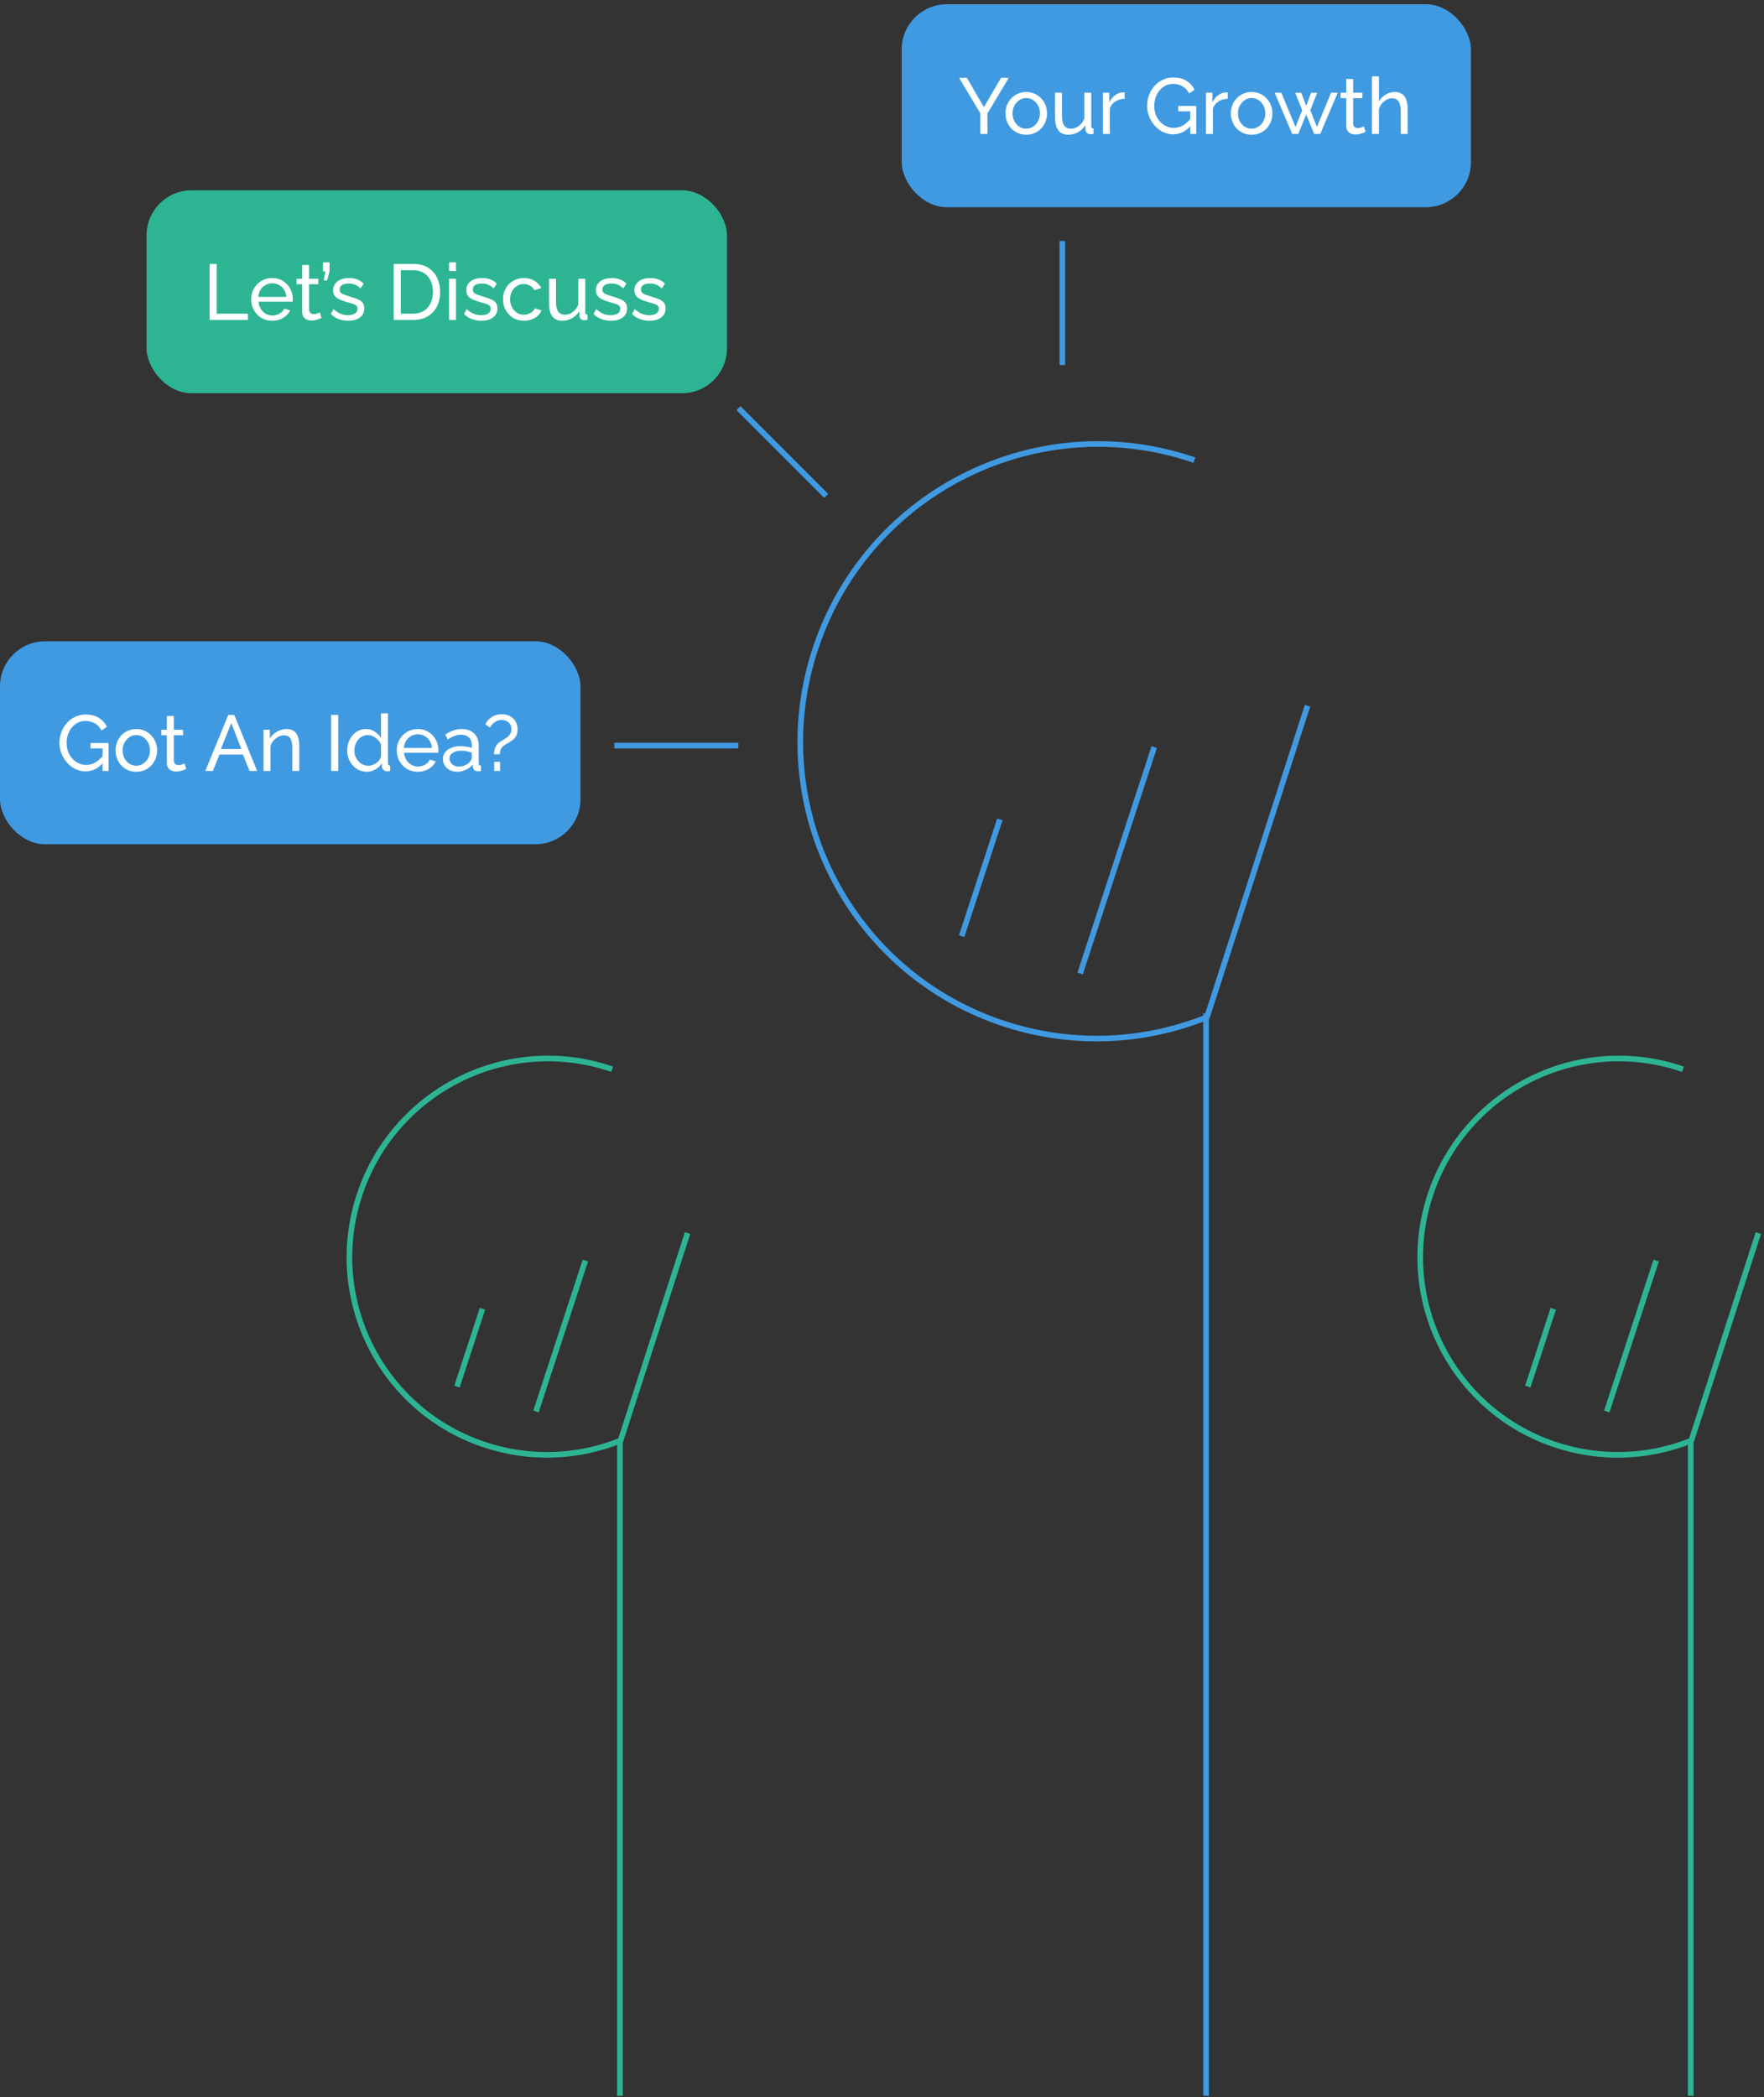<svg xmlns="http://www.w3.org/2000/svg" width="313" height="372" viewBox="0 0 313 372" fill="none"><rect x="0" y="0" width="313" height="372" fill="#333333" stroke="none"/><path d="M214 371.755V179.755" stroke="#409AE2"></path><path d="M232 125.194L214.197 180.324C214.197 180.324 214.127 180.446 214.016 180.49C202.727 184.975 189.852 185.606 177.484 181.36C149.981 171.918 135.397 141.936 144.908 114.393C154.42 86.85 184.426 72.176 211.928 81.618M170.633 166.059L177.413 145.344M191.655 172.682L204.8 132.519" stroke="#409AE2"></path><line x1="188.5" y1="42.755" x2="188.5" y2="64.755" stroke="#409AE2"></line><line x1="131.041" y1="72.401" x2="146.597" y2="87.958" stroke="#409AE2"></line><line x1="131" y1="132.255" x2="109" y2="132.255" stroke="#409AE2"></line><path d="M300 371.755V255.755" stroke="#2DB593"></path><path d="M312 218.715L300.131 255.468C300.131 255.468 300.084 255.549 300.011 255.578C292.485 258.569 283.901 258.989 275.656 256.158C257.321 249.864 247.598 229.875 253.939 211.513C260.28 193.151 280.284 183.369 298.619 189.664M271.088 245.958L275.609 232.148M285.103 250.373L293.867 223.598" stroke="#2DB593"></path><path d="M110 371.755V255.755" stroke="#2DB593"></path><path d="M122 218.715L110.131 255.468C110.131 255.468 110.084 255.549 110.011 255.578C102.485 258.569 93.901 258.989 85.656 256.158C67.321 249.864 57.598 229.875 63.939 211.513C70.28 193.151 90.284 183.369 108.619 189.664M81.088 245.958L85.609 232.148M95.103 250.373L103.867 223.598" stroke="#2DB593"></path><rect x="160" y="0.755" width="101" height="36" rx="8" fill="#409AE2"></rect><path d="M171.568 13.815L174.578 18.995L177.616 13.815H178.988L175.208 20.129V23.755H173.948V20.101L170.182 13.815H171.568ZM182.088 23.895C181.538 23.895 181.038 23.797 180.59 23.601C180.142 23.395 179.755 23.12 179.428 22.775C179.102 22.42 178.85 22.014 178.672 21.557C178.495 21.099 178.406 20.619 178.406 20.115C178.406 19.602 178.495 19.116 178.672 18.659C178.85 18.201 179.102 17.8 179.428 17.455C179.755 17.1 180.142 16.825 180.59 16.629C181.048 16.424 181.547 16.321 182.088 16.321C182.639 16.321 183.138 16.424 183.586 16.629C184.034 16.825 184.422 17.1 184.748 17.455C185.084 17.8 185.341 18.201 185.518 18.659C185.696 19.116 185.784 19.602 185.784 20.115C185.784 20.619 185.696 21.099 185.518 21.557C185.341 22.014 185.089 22.42 184.762 22.775C184.436 23.12 184.044 23.395 183.586 23.601C183.138 23.797 182.639 23.895 182.088 23.895ZM179.666 20.129C179.666 20.633 179.774 21.09 179.988 21.501C180.212 21.912 180.506 22.238 180.87 22.481C181.234 22.714 181.64 22.831 182.088 22.831C182.536 22.831 182.942 22.709 183.306 22.467C183.68 22.224 183.974 21.898 184.188 21.487C184.412 21.067 184.524 20.605 184.524 20.101C184.524 19.597 184.412 19.14 184.188 18.729C183.974 18.318 183.68 17.991 183.306 17.749C182.942 17.506 182.536 17.385 182.088 17.385C181.64 17.385 181.234 17.511 180.87 17.763C180.506 18.006 180.212 18.332 179.988 18.743C179.774 19.154 179.666 19.616 179.666 20.129ZM187.207 20.829V16.447H188.439V20.591C188.439 21.337 188.57 21.898 188.831 22.271C189.093 22.644 189.48 22.831 189.993 22.831C190.329 22.831 190.651 22.761 190.959 22.621C191.277 22.471 191.561 22.262 191.813 21.991C192.065 21.72 192.261 21.398 192.401 21.025V16.447H193.633V22.355C193.633 22.504 193.661 22.616 193.717 22.691C193.783 22.756 193.885 22.794 194.025 22.803V23.755C193.885 23.773 193.773 23.783 193.689 23.783C193.615 23.792 193.54 23.797 193.465 23.797C193.232 23.797 193.031 23.727 192.863 23.587C192.695 23.438 192.607 23.256 192.597 23.041L192.569 22.187C192.252 22.728 191.823 23.148 191.281 23.447C190.749 23.745 190.166 23.895 189.531 23.895C188.766 23.895 188.187 23.638 187.795 23.125C187.403 22.602 187.207 21.837 187.207 20.829ZM199.549 17.525C198.933 17.534 198.387 17.693 197.911 18.001C197.445 18.299 197.113 18.715 196.917 19.247V23.755H195.685V16.447H196.833V18.141C197.085 17.637 197.417 17.231 197.827 16.923C198.247 16.605 198.686 16.428 199.143 16.391C199.237 16.391 199.316 16.391 199.381 16.391C199.447 16.391 199.503 16.395 199.549 16.405V17.525ZM208.17 23.825C207.517 23.825 206.906 23.685 206.336 23.405C205.776 23.116 205.286 22.733 204.866 22.257C204.446 21.771 204.12 21.23 203.886 20.633C203.653 20.026 203.536 19.401 203.536 18.757C203.536 18.085 203.653 17.45 203.886 16.853C204.12 16.246 204.442 15.71 204.852 15.243C205.272 14.776 205.762 14.412 206.322 14.151C206.892 13.88 207.508 13.745 208.17 13.745C209.132 13.745 209.925 13.945 210.55 14.347C211.176 14.748 211.647 15.271 211.964 15.915L210.998 16.587C210.709 16.008 210.312 15.579 209.808 15.299C209.304 15.019 208.749 14.879 208.142 14.879C207.638 14.879 207.181 14.986 206.77 15.201C206.36 15.415 206.005 15.71 205.706 16.083C205.417 16.447 205.193 16.862 205.034 17.329C204.885 17.796 204.81 18.281 204.81 18.785C204.81 19.317 204.894 19.821 205.062 20.297C205.24 20.764 205.487 21.179 205.804 21.543C206.122 21.898 206.49 22.177 206.91 22.383C207.33 22.588 207.783 22.691 208.268 22.691C208.838 22.691 209.379 22.546 209.892 22.257C210.406 21.968 210.891 21.524 211.348 20.927V22.229C210.452 23.293 209.393 23.825 208.17 23.825ZM211.194 19.751H209.052V18.799H212.258V23.755H211.194V19.751ZM217.842 17.525C217.226 17.534 216.68 17.693 216.204 18.001C215.738 18.299 215.406 18.715 215.21 19.247V23.755H213.978V16.447H215.126V18.141C215.378 17.637 215.71 17.231 216.12 16.923C216.54 16.605 216.979 16.428 217.436 16.391C217.53 16.391 217.609 16.391 217.674 16.391C217.74 16.391 217.796 16.395 217.842 16.405V17.525ZM222.079 23.895C221.528 23.895 221.029 23.797 220.581 23.601C220.133 23.395 219.745 23.12 219.419 22.775C219.092 22.42 218.84 22.014 218.663 21.557C218.485 21.099 218.397 20.619 218.397 20.115C218.397 19.602 218.485 19.116 218.663 18.659C218.84 18.201 219.092 17.8 219.419 17.455C219.745 17.1 220.133 16.825 220.581 16.629C221.038 16.424 221.537 16.321 222.079 16.321C222.629 16.321 223.129 16.424 223.577 16.629C224.025 16.825 224.412 17.1 224.739 17.455C225.075 17.8 225.331 18.201 225.509 18.659C225.686 19.116 225.775 19.602 225.775 20.115C225.775 20.619 225.686 21.099 225.509 21.557C225.331 22.014 225.079 22.42 224.753 22.775C224.426 23.12 224.034 23.395 223.577 23.601C223.129 23.797 222.629 23.895 222.079 23.895ZM219.657 20.129C219.657 20.633 219.764 21.09 219.979 21.501C220.203 21.912 220.497 22.238 220.861 22.481C221.225 22.714 221.631 22.831 222.079 22.831C222.527 22.831 222.933 22.709 223.297 22.467C223.67 22.224 223.964 21.898 224.179 21.487C224.403 21.067 224.515 20.605 224.515 20.101C224.515 19.597 224.403 19.14 224.179 18.729C223.964 18.318 223.67 17.991 223.297 17.749C222.933 17.506 222.527 17.385 222.079 17.385C221.631 17.385 221.225 17.511 220.861 17.763C220.497 18.006 220.203 18.332 219.979 18.743C219.764 19.154 219.657 19.616 219.657 20.129ZM236.177 16.447H237.367L234.259 23.755H233.181L231.767 20.311L230.367 23.755H229.289L226.181 16.447H227.357L229.877 22.537L231.053 19.541L229.821 16.461H230.899L231.767 18.785L232.635 16.461H233.713L232.495 19.541L233.671 22.537L236.177 16.447ZM242.299 23.391C242.197 23.438 242.057 23.498 241.879 23.573C241.702 23.648 241.497 23.713 241.263 23.769C241.03 23.825 240.783 23.853 240.521 23.853C240.223 23.853 239.947 23.802 239.695 23.699C239.443 23.587 239.243 23.419 239.093 23.195C238.944 22.962 238.869 22.672 238.869 22.327V17.413H237.875V16.447H238.869V14.011H240.101V16.447H241.739V17.413H240.101V21.949C240.12 22.21 240.209 22.406 240.367 22.537C240.526 22.658 240.713 22.719 240.927 22.719C241.17 22.719 241.394 22.677 241.599 22.593C241.805 22.509 241.94 22.448 242.005 22.411L242.299 23.391ZM249.783 23.755H248.551V19.667C248.551 18.92 248.416 18.36 248.145 17.987C247.884 17.613 247.506 17.427 247.011 17.427C246.694 17.427 246.372 17.511 246.045 17.679C245.728 17.847 245.448 18.076 245.205 18.365C244.963 18.645 244.785 18.971 244.673 19.345V23.755H243.441V13.535H244.673V18.015C244.963 17.492 245.355 17.081 245.849 16.783C246.353 16.475 246.895 16.321 247.473 16.321C247.912 16.321 248.276 16.4 248.565 16.559C248.864 16.708 249.102 16.923 249.279 17.203C249.457 17.483 249.583 17.809 249.657 18.183C249.741 18.547 249.783 18.948 249.783 19.387V23.755Z" fill="white"></path><rect y="113.755" width="103" height="36" rx="8" fill="#409AE2"></rect><path d="M15.18 136.825C14.527 136.825 13.915 136.685 13.346 136.405C12.786 136.116 12.296 135.733 11.876 135.257C11.456 134.772 11.129 134.23 10.896 133.633C10.663 133.026 10.546 132.401 10.546 131.757C10.546 131.085 10.663 130.45 10.896 129.853C11.129 129.246 11.451 128.71 11.862 128.243C12.282 127.776 12.772 127.412 13.332 127.151C13.901 126.88 14.517 126.745 15.18 126.745C16.141 126.745 16.935 126.946 17.56 127.347C18.185 127.748 18.657 128.271 18.974 128.915L18.008 129.587C17.719 129.008 17.322 128.579 16.818 128.299C16.314 128.019 15.759 127.879 15.152 127.879C14.648 127.879 14.191 127.986 13.78 128.201C13.369 128.416 13.015 128.71 12.716 129.083C12.427 129.447 12.203 129.862 12.044 130.329C11.895 130.796 11.82 131.281 11.82 131.785C11.82 132.317 11.904 132.821 12.072 133.297C12.249 133.764 12.497 134.179 12.814 134.543C13.131 134.898 13.5 135.178 13.92 135.383C14.34 135.588 14.793 135.691 15.278 135.691C15.847 135.691 16.389 135.546 16.902 135.257C17.415 134.968 17.901 134.524 18.358 133.927V135.229C17.462 136.293 16.403 136.825 15.18 136.825ZM18.204 132.751H16.062V131.799H19.268V136.755H18.204V132.751ZM24.18 136.895C23.63 136.895 23.13 136.797 22.682 136.601C22.234 136.396 21.847 136.12 21.52 135.775C21.194 135.42 20.942 135.014 20.764 134.557C20.587 134.1 20.498 133.619 20.498 133.115C20.498 132.602 20.587 132.116 20.764 131.659C20.942 131.202 21.194 130.8 21.52 130.455C21.847 130.1 22.234 129.825 22.682 129.629C23.14 129.424 23.639 129.321 24.18 129.321C24.731 129.321 25.23 129.424 25.678 129.629C26.126 129.825 26.514 130.1 26.84 130.455C27.176 130.8 27.433 131.202 27.61 131.659C27.788 132.116 27.876 132.602 27.876 133.115C27.876 133.619 27.788 134.1 27.61 134.557C27.433 135.014 27.181 135.42 26.854 135.775C26.527 136.12 26.136 136.396 25.678 136.601C25.23 136.797 24.731 136.895 24.18 136.895ZM21.758 133.129C21.758 133.633 21.866 134.09 22.08 134.501C22.304 134.912 22.598 135.238 22.962 135.481C23.326 135.714 23.732 135.831 24.18 135.831C24.628 135.831 25.034 135.71 25.398 135.467C25.771 135.224 26.066 134.898 26.28 134.487C26.504 134.067 26.616 133.605 26.616 133.101C26.616 132.597 26.504 132.14 26.28 131.729C26.066 131.318 25.771 130.992 25.398 130.749C25.034 130.506 24.628 130.385 24.18 130.385C23.732 130.385 23.326 130.511 22.962 130.763C22.598 131.006 22.304 131.332 22.08 131.743C21.866 132.154 21.758 132.616 21.758 133.129ZM33.04 136.391C32.937 136.438 32.797 136.498 32.62 136.573C32.442 136.648 32.237 136.713 32.004 136.769C31.77 136.825 31.523 136.853 31.262 136.853C30.963 136.853 30.688 136.802 30.436 136.699C30.184 136.587 29.983 136.419 29.834 136.195C29.684 135.962 29.61 135.672 29.61 135.327V130.413H28.616V129.447H29.61V127.011H30.842V129.447H32.48V130.413H30.842V134.949C30.86 135.21 30.949 135.406 31.108 135.537C31.266 135.658 31.453 135.719 31.668 135.719C31.91 135.719 32.134 135.677 32.34 135.593C32.545 135.509 32.68 135.448 32.746 135.411L33.04 136.391ZM40.505 126.815H41.569L45.629 136.755H44.285L43.109 133.843H38.937L37.775 136.755H36.431L40.505 126.815ZM42.829 132.863L41.037 128.271L39.189 132.863H42.829ZM53.102 136.755H51.87V132.667C51.87 131.892 51.748 131.328 51.506 130.973C51.272 130.609 50.913 130.427 50.428 130.427C50.092 130.427 49.756 130.511 49.42 130.679C49.093 130.847 48.799 131.076 48.538 131.365C48.286 131.645 48.104 131.972 47.992 132.345V136.755H46.76V129.447H47.88V131.015C48.076 130.67 48.328 130.371 48.636 130.119C48.944 129.867 49.294 129.671 49.686 129.531C50.078 129.391 50.488 129.321 50.918 129.321C51.338 129.321 51.688 129.4 51.968 129.559C52.257 129.708 52.481 129.923 52.64 130.203C52.808 130.474 52.924 130.796 52.99 131.169C53.064 131.542 53.102 131.948 53.102 132.387V136.755ZM58.755 136.755V126.815H60.014V136.755H58.755ZM61.61 133.115C61.61 132.424 61.75 131.794 62.03 131.225C62.319 130.646 62.711 130.184 63.206 129.839C63.71 129.494 64.284 129.321 64.928 129.321C65.516 129.321 66.043 129.475 66.51 129.783C66.977 130.091 67.341 130.464 67.602 130.903V126.535H68.834V135.355C68.834 135.504 68.862 135.616 68.918 135.691C68.983 135.756 69.086 135.794 69.226 135.803V136.755C68.993 136.792 68.811 136.811 68.68 136.811C68.437 136.811 68.222 136.727 68.036 136.559C67.859 136.391 67.77 136.204 67.77 135.999V135.383C67.481 135.85 67.093 136.218 66.608 136.489C66.123 136.76 65.618 136.895 65.096 136.895C64.592 136.895 64.125 136.797 63.696 136.601C63.276 136.396 62.907 136.116 62.59 135.761C62.282 135.406 62.039 135.005 61.862 134.557C61.694 134.1 61.61 133.619 61.61 133.115ZM67.602 134.193V132.093C67.49 131.776 67.308 131.491 67.056 131.239C66.804 130.978 66.519 130.772 66.202 130.623C65.894 130.464 65.586 130.385 65.278 130.385C64.914 130.385 64.582 130.464 64.284 130.623C63.995 130.772 63.742 130.978 63.528 131.239C63.322 131.491 63.164 131.78 63.052 132.107C62.94 132.434 62.884 132.774 62.884 133.129C62.884 133.493 62.944 133.838 63.066 134.165C63.197 134.492 63.374 134.781 63.598 135.033C63.831 135.285 64.097 135.481 64.396 135.621C64.704 135.761 65.035 135.831 65.39 135.831C65.614 135.831 65.843 135.789 66.076 135.705C66.319 135.621 66.547 135.504 66.762 135.355C66.977 135.206 67.159 135.033 67.308 134.837C67.457 134.632 67.555 134.417 67.602 134.193ZM74.124 136.895C73.574 136.895 73.07 136.797 72.612 136.601C72.165 136.396 71.772 136.12 71.436 135.775C71.11 135.42 70.853 135.014 70.666 134.557C70.489 134.1 70.4 133.614 70.4 133.101C70.4 132.41 70.559 131.78 70.876 131.211C71.194 130.642 71.632 130.184 72.192 129.839C72.762 129.494 73.41 129.321 74.138 129.321C74.876 129.321 75.515 129.498 76.056 129.853C76.607 130.198 77.032 130.656 77.331 131.225C77.638 131.785 77.793 132.392 77.793 133.045C77.793 133.138 77.788 133.232 77.778 133.325C77.778 133.409 77.774 133.474 77.764 133.521H71.703C71.74 133.997 71.871 134.422 72.094 134.795C72.328 135.159 72.626 135.448 72.99 135.663C73.355 135.868 73.746 135.971 74.166 135.971C74.615 135.971 75.034 135.859 75.427 135.635C75.828 135.411 76.103 135.117 76.252 134.753L77.317 135.047C77.158 135.402 76.92 135.719 76.603 135.999C76.294 136.279 75.926 136.498 75.496 136.657C75.076 136.816 74.619 136.895 74.124 136.895ZM71.66 132.667H76.644C76.607 132.191 76.472 131.771 76.239 131.407C76.005 131.043 75.707 130.758 75.343 130.553C74.978 130.348 74.577 130.245 74.138 130.245C73.709 130.245 73.312 130.348 72.948 130.553C72.585 130.758 72.286 131.043 72.052 131.407C71.829 131.771 71.698 132.191 71.66 132.667ZM78.588 134.641C78.588 134.174 78.719 133.773 78.98 133.437C79.251 133.092 79.619 132.826 80.086 132.639C80.553 132.452 81.094 132.359 81.71 132.359C82.037 132.359 82.382 132.387 82.746 132.443C83.11 132.49 83.432 132.564 83.712 132.667V132.135C83.712 131.575 83.544 131.136 83.208 130.819C82.872 130.492 82.396 130.329 81.78 130.329C81.379 130.329 80.991 130.404 80.618 130.553C80.254 130.693 79.867 130.898 79.456 131.169L79.008 130.301C79.484 129.974 79.96 129.732 80.436 129.573C80.912 129.405 81.407 129.321 81.92 129.321C82.853 129.321 83.591 129.582 84.132 130.105C84.673 130.618 84.944 131.337 84.944 132.261V135.355C84.944 135.504 84.972 135.616 85.028 135.691C85.093 135.756 85.196 135.794 85.336 135.803V136.755C85.215 136.774 85.107 136.788 85.014 136.797C84.93 136.806 84.86 136.811 84.804 136.811C84.515 136.811 84.295 136.732 84.146 136.573C84.006 136.414 83.927 136.246 83.908 136.069L83.88 135.607C83.563 136.018 83.147 136.335 82.634 136.559C82.121 136.783 81.612 136.895 81.108 136.895C80.623 136.895 80.189 136.797 79.806 136.601C79.423 136.396 79.125 136.125 78.91 135.789C78.695 135.444 78.588 135.061 78.588 134.641ZM83.348 135.159C83.46 135.028 83.549 134.898 83.614 134.767C83.679 134.627 83.712 134.51 83.712 134.417V133.507C83.423 133.395 83.119 133.311 82.802 133.255C82.485 133.19 82.172 133.157 81.864 133.157C81.239 133.157 80.73 133.283 80.338 133.535C79.955 133.778 79.764 134.114 79.764 134.543C79.764 134.776 79.825 135.005 79.946 135.229C80.077 135.444 80.263 135.621 80.506 135.761C80.758 135.901 81.066 135.971 81.43 135.971C81.813 135.971 82.177 135.896 82.522 135.747C82.867 135.588 83.143 135.392 83.348 135.159ZM87.662 133.801C87.662 133.465 87.7 133.157 87.775 132.877C87.859 132.597 87.984 132.345 88.153 132.121C88.33 131.888 88.558 131.682 88.838 131.505C89.007 131.393 89.198 131.276 89.412 131.155C89.636 131.034 89.847 130.894 90.043 130.735C90.248 130.567 90.416 130.371 90.546 130.147C90.677 129.914 90.743 129.638 90.743 129.321C90.743 128.966 90.659 128.672 90.49 128.439C90.332 128.196 90.122 128.014 89.861 127.893C89.599 127.772 89.319 127.711 89.02 127.711C88.713 127.711 88.423 127.772 88.153 127.893C87.882 128.014 87.644 128.178 87.439 128.383C87.243 128.579 87.079 128.798 86.948 129.041L86.123 128.495C86.29 128.112 86.524 127.786 86.823 127.515C87.13 127.244 87.476 127.039 87.859 126.899C88.241 126.759 88.638 126.689 89.049 126.689C89.394 126.689 89.73 126.745 90.056 126.857C90.392 126.96 90.691 127.123 90.953 127.347C91.223 127.571 91.438 127.851 91.597 128.187C91.755 128.523 91.835 128.92 91.835 129.377C91.835 129.732 91.788 130.035 91.695 130.287C91.601 130.539 91.471 130.758 91.302 130.945C91.144 131.132 90.957 131.295 90.743 131.435C90.528 131.575 90.304 131.71 90.07 131.841C89.847 131.962 89.627 132.098 89.412 132.247C89.207 132.396 89.034 132.592 88.894 132.835C88.764 133.068 88.698 133.39 88.698 133.801H87.662ZM87.691 136.755V135.131H88.727V136.755H87.691Z" fill="white"></path><rect x="26" y="33.755" width="103" height="36" rx="8" fill="#2DB593"></rect><path d="M37.19 56.755V46.815H38.45V55.635H43.994V56.755H37.19ZM48.294 56.895C47.744 56.895 47.24 56.797 46.782 56.601C46.334 56.395 45.942 56.12 45.606 55.775C45.28 55.42 45.023 55.014 44.836 54.557C44.659 54.099 44.57 53.614 44.57 53.101C44.57 52.41 44.729 51.78 45.046 51.211C45.364 50.642 45.802 50.184 46.362 49.839C46.932 49.493 47.58 49.321 48.308 49.321C49.046 49.321 49.685 49.498 50.226 49.853C50.777 50.198 51.202 50.656 51.5 51.225C51.808 51.785 51.962 52.392 51.962 53.045C51.962 53.138 51.958 53.231 51.948 53.325C51.948 53.409 51.944 53.474 51.934 53.521H45.872C45.91 53.997 46.04 54.422 46.264 54.795C46.498 55.159 46.796 55.448 47.16 55.663C47.524 55.868 47.916 55.971 48.336 55.971C48.784 55.971 49.204 55.859 49.596 55.635C49.998 55.411 50.273 55.117 50.422 54.753L51.486 55.047C51.328 55.401 51.09 55.719 50.772 55.999C50.464 56.279 50.096 56.498 49.666 56.657C49.246 56.816 48.789 56.895 48.294 56.895ZM45.83 52.667H50.814C50.777 52.191 50.642 51.771 50.408 51.407C50.175 51.043 49.876 50.758 49.512 50.553C49.148 50.347 48.747 50.245 48.308 50.245C47.879 50.245 47.482 50.347 47.118 50.553C46.754 50.758 46.456 51.043 46.222 51.407C45.998 51.771 45.868 52.191 45.83 52.667ZM57.044 56.391C56.941 56.438 56.801 56.498 56.623 56.573C56.446 56.648 56.241 56.713 56.008 56.769C55.774 56.825 55.527 56.853 55.266 56.853C54.967 56.853 54.691 56.801 54.44 56.699C54.188 56.587 53.987 56.419 53.837 56.195C53.688 55.962 53.614 55.672 53.614 55.327V50.413H52.62V49.447H53.614V47.011H54.846V49.447H56.483V50.413H54.846V54.949C54.864 55.21 54.953 55.406 55.111 55.537C55.27 55.658 55.457 55.719 55.672 55.719C55.914 55.719 56.138 55.677 56.343 55.593C56.549 55.509 56.684 55.448 56.749 55.411L57.044 56.391ZM57.447 49.741L57.727 48.131H57.307V46.535H58.469V48.131L58.049 49.741H57.447ZM61.785 56.895C61.178 56.895 60.609 56.797 60.077 56.601C59.545 56.395 59.088 56.092 58.705 55.691L59.181 54.823C59.601 55.215 60.021 55.495 60.441 55.663C60.861 55.831 61.291 55.915 61.729 55.915C62.233 55.915 62.644 55.822 62.961 55.635C63.279 55.439 63.437 55.154 63.437 54.781C63.437 54.51 63.353 54.309 63.185 54.179C63.026 54.048 62.798 53.941 62.499 53.857C62.2 53.764 61.846 53.661 61.435 53.549C60.931 53.4 60.507 53.241 60.161 53.073C59.816 52.905 59.554 52.695 59.377 52.443C59.2 52.191 59.111 51.873 59.111 51.491C59.111 51.024 59.233 50.632 59.475 50.315C59.718 49.988 60.049 49.741 60.469 49.573C60.898 49.405 61.384 49.321 61.925 49.321C62.467 49.321 62.956 49.405 63.395 49.573C63.834 49.741 64.212 49.988 64.529 50.315L63.969 51.169C63.68 50.87 63.362 50.651 63.017 50.511C62.672 50.361 62.285 50.287 61.855 50.287C61.603 50.287 61.356 50.319 61.113 50.385C60.87 50.441 60.67 50.548 60.511 50.707C60.352 50.856 60.273 51.071 60.273 51.351C60.273 51.584 60.334 51.771 60.455 51.911C60.586 52.041 60.773 52.154 61.015 52.247C61.267 52.34 61.571 52.443 61.925 52.555C62.476 52.714 62.952 52.872 63.353 53.031C63.764 53.19 64.081 53.395 64.305 53.647C64.529 53.899 64.641 54.249 64.641 54.697C64.641 55.388 64.38 55.929 63.857 56.321C63.334 56.703 62.644 56.895 61.785 56.895ZM69.852 56.755V46.815H73.296C74.36 46.815 75.247 47.039 75.956 47.487C76.675 47.925 77.211 48.523 77.566 49.279C77.921 50.026 78.098 50.856 78.098 51.771C78.098 52.779 77.902 53.656 77.51 54.403C77.118 55.15 76.563 55.728 75.844 56.139C75.125 56.55 74.276 56.755 73.296 56.755H69.852ZM76.824 51.771C76.824 51.024 76.684 50.361 76.404 49.783C76.133 49.204 75.737 48.752 75.214 48.425C74.691 48.098 74.052 47.935 73.296 47.935H71.112V55.635H73.296C74.061 55.635 74.705 55.467 75.228 55.131C75.751 54.785 76.147 54.324 76.418 53.745C76.689 53.157 76.824 52.499 76.824 51.771ZM79.678 56.755V49.447H80.91V56.755H79.678ZM79.678 48.075V46.535H80.91V48.075H79.678ZM85.41 56.895C84.803 56.895 84.234 56.797 83.702 56.601C83.17 56.395 82.713 56.092 82.33 55.691L82.806 54.823C83.226 55.215 83.646 55.495 84.066 55.663C84.486 55.831 84.915 55.915 85.354 55.915C85.858 55.915 86.269 55.822 86.586 55.635C86.903 55.439 87.062 55.154 87.062 54.781C87.062 54.51 86.978 54.309 86.81 54.179C86.651 54.048 86.423 53.941 86.124 53.857C85.826 53.764 85.471 53.661 85.06 53.549C84.556 53.4 84.132 53.241 83.786 53.073C83.441 52.905 83.18 52.695 83.002 52.443C82.825 52.191 82.736 51.873 82.736 51.491C82.736 51.024 82.858 50.632 83.1 50.315C83.343 49.988 83.674 49.741 84.094 49.573C84.523 49.405 85.009 49.321 85.55 49.321C86.091 49.321 86.582 49.405 87.02 49.573C87.459 49.741 87.837 49.988 88.154 50.315L87.594 51.169C87.305 50.87 86.987 50.651 86.642 50.511C86.297 50.361 85.909 50.287 85.48 50.287C85.228 50.287 84.981 50.319 84.738 50.385C84.496 50.441 84.295 50.548 84.136 50.707C83.978 50.856 83.898 51.071 83.898 51.351C83.898 51.584 83.959 51.771 84.08 51.911C84.211 52.041 84.397 52.154 84.64 52.247C84.892 52.34 85.195 52.443 85.55 52.555C86.101 52.714 86.577 52.872 86.978 53.031C87.389 53.19 87.706 53.395 87.93 53.647C88.154 53.899 88.266 54.249 88.266 54.697C88.266 55.388 88.005 55.929 87.482 56.321C86.96 56.703 86.269 56.895 85.41 56.895ZM92.974 56.895C92.423 56.895 91.919 56.797 91.462 56.601C91.014 56.395 90.622 56.115 90.286 55.761C89.959 55.406 89.703 55 89.516 54.543C89.339 54.086 89.25 53.6 89.25 53.087C89.25 52.396 89.404 51.766 89.712 51.197C90.02 50.627 90.454 50.175 91.014 49.839C91.574 49.493 92.223 49.321 92.96 49.321C93.679 49.321 94.304 49.484 94.836 49.811C95.377 50.128 95.779 50.557 96.04 51.099L94.836 51.477C94.649 51.132 94.388 50.865 94.052 50.679C93.716 50.483 93.343 50.385 92.932 50.385C92.484 50.385 92.073 50.502 91.7 50.735C91.336 50.968 91.047 51.29 90.832 51.701C90.617 52.102 90.51 52.564 90.51 53.087C90.51 53.6 90.617 54.067 90.832 54.487C91.056 54.898 91.35 55.224 91.714 55.467C92.087 55.709 92.498 55.831 92.946 55.831C93.235 55.831 93.511 55.779 93.772 55.677C94.043 55.574 94.276 55.439 94.472 55.271C94.677 55.093 94.817 54.902 94.892 54.697L96.096 55.061C95.947 55.416 95.718 55.733 95.41 56.013C95.111 56.283 94.752 56.498 94.332 56.657C93.921 56.816 93.469 56.895 92.974 56.895ZM97.422 53.829V49.447H98.654V53.591C98.654 54.337 98.785 54.898 99.046 55.271C99.307 55.644 99.695 55.831 100.208 55.831C100.544 55.831 100.866 55.761 101.174 55.621C101.491 55.471 101.776 55.261 102.028 54.991C102.28 54.72 102.476 54.398 102.616 54.025V49.447H103.848V55.355C103.848 55.504 103.876 55.616 103.932 55.691C103.997 55.756 104.1 55.794 104.24 55.803V56.755C104.1 56.773 103.988 56.783 103.904 56.783C103.829 56.792 103.755 56.797 103.68 56.797C103.447 56.797 103.246 56.727 103.078 56.587C102.91 56.438 102.821 56.255 102.812 56.041L102.784 55.187C102.467 55.728 102.037 56.148 101.496 56.447C100.964 56.745 100.381 56.895 99.746 56.895C98.981 56.895 98.402 56.638 98.01 56.125C97.618 55.602 97.422 54.837 97.422 53.829ZM108.406 56.895C107.8 56.895 107.23 56.797 106.698 56.601C106.166 56.395 105.709 56.092 105.326 55.691L105.802 54.823C106.222 55.215 106.642 55.495 107.062 55.663C107.482 55.831 107.912 55.915 108.35 55.915C108.854 55.915 109.265 55.822 109.582 55.635C109.9 55.439 110.058 55.154 110.058 54.781C110.058 54.51 109.974 54.309 109.806 54.179C109.648 54.048 109.419 53.941 109.12 53.857C108.822 53.764 108.467 53.661 108.056 53.549C107.552 53.4 107.128 53.241 106.782 53.073C106.437 52.905 106.176 52.695 105.998 52.443C105.821 52.191 105.732 51.873 105.732 51.491C105.732 51.024 105.854 50.632 106.096 50.315C106.339 49.988 106.67 49.741 107.09 49.573C107.52 49.405 108.005 49.321 108.546 49.321C109.088 49.321 109.578 49.405 110.016 49.573C110.455 49.741 110.833 49.988 111.15 50.315L110.59 51.169C110.301 50.87 109.984 50.651 109.638 50.511C109.293 50.361 108.906 50.287 108.476 50.287C108.224 50.287 107.977 50.319 107.734 50.385C107.492 50.441 107.291 50.548 107.132 50.707C106.974 50.856 106.894 51.071 106.894 51.351C106.894 51.584 106.955 51.771 107.076 51.911C107.207 52.041 107.394 52.154 107.636 52.247C107.888 52.34 108.192 52.443 108.546 52.555C109.097 52.714 109.573 52.872 109.974 53.031C110.385 53.19 110.702 53.395 110.926 53.647C111.15 53.899 111.262 54.249 111.262 54.697C111.262 55.388 111.001 55.929 110.478 56.321C109.956 56.703 109.265 56.895 108.406 56.895ZM115.242 56.895C114.636 56.895 114.066 56.797 113.534 56.601C113.002 56.395 112.545 56.092 112.162 55.691L112.638 54.823C113.058 55.215 113.478 55.495 113.898 55.663C114.318 55.831 114.748 55.915 115.186 55.915C115.69 55.915 116.101 55.822 116.418 55.635C116.736 55.439 116.894 55.154 116.894 54.781C116.894 54.51 116.81 54.309 116.642 54.179C116.484 54.048 116.255 53.941 115.956 53.857C115.658 53.764 115.303 53.661 114.892 53.549C114.388 53.4 113.964 53.241 113.618 53.073C113.273 52.905 113.012 52.695 112.834 52.443C112.657 52.191 112.568 51.873 112.568 51.491C112.568 51.024 112.69 50.632 112.932 50.315C113.175 49.988 113.506 49.741 113.926 49.573C114.356 49.405 114.841 49.321 115.382 49.321C115.924 49.321 116.414 49.405 116.852 49.573C117.291 49.741 117.669 49.988 117.986 50.315L117.426 51.169C117.137 50.87 116.82 50.651 116.474 50.511C116.129 50.361 115.742 50.287 115.312 50.287C115.06 50.287 114.813 50.319 114.57 50.385C114.328 50.441 114.127 50.548 113.968 50.707C113.81 50.856 113.73 51.071 113.73 51.351C113.73 51.584 113.791 51.771 113.912 51.911C114.043 52.041 114.23 52.154 114.472 52.247C114.724 52.34 115.028 52.443 115.382 52.555C115.933 52.714 116.409 52.872 116.81 53.031C117.221 53.19 117.538 53.395 117.762 53.647C117.986 53.899 118.098 54.249 118.098 54.697C118.098 55.388 117.837 55.929 117.314 56.321C116.792 56.703 116.101 56.895 115.242 56.895Z" fill="white"></path></svg>